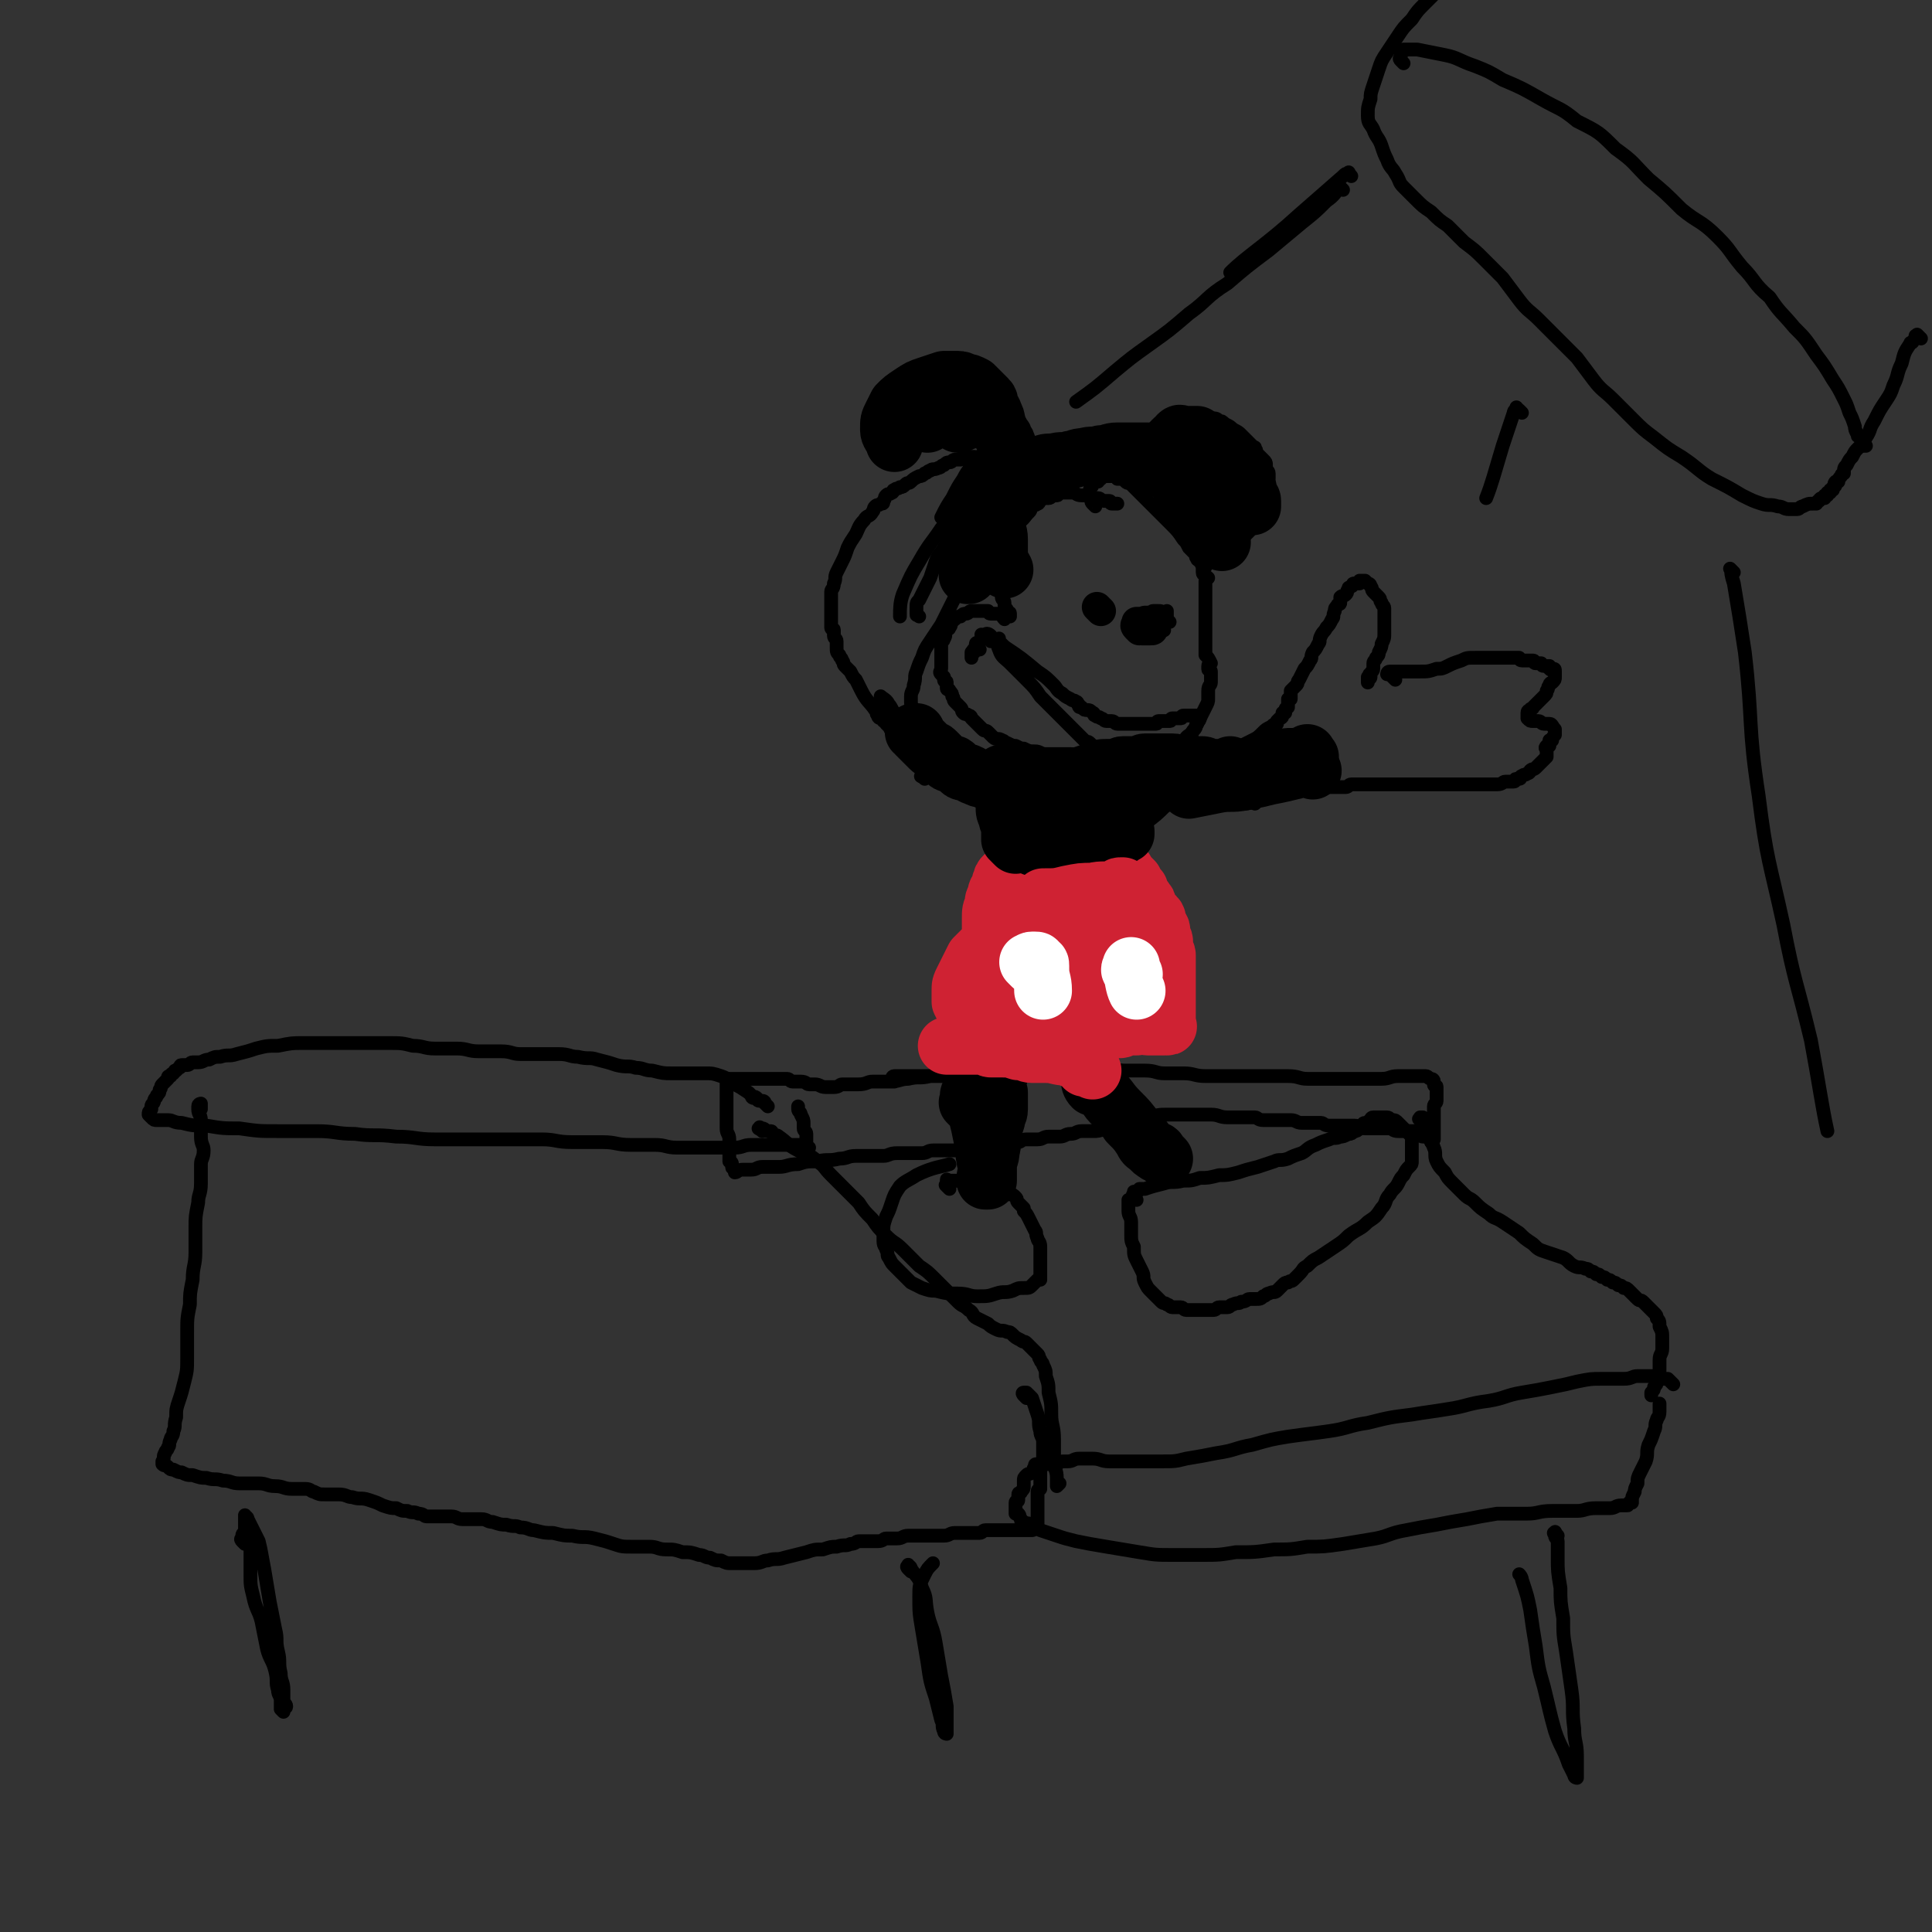 <svg viewBox='0 0 702 702' version='1.1' xmlns='http://www.w3.org/2000/svg' xmlns:xlink='http://www.w3.org/1999/xlink'><rect x="0" y="0" width="702" height="702" fill="#333333" stroke="none"/><g fill='none' stroke='#000000' stroke-width='5' stroke-linecap='round' stroke-linejoin='round'><path d='M346,387c-1,-1 -2,-1 -1,-1 0,-1 1,0 2,0 0,0 -1,1 -1,1 0,0 0,0 0,0 0,1 0,1 0,1 -1,0 -1,0 -2,0 -3,1 -3,2 -6,3 -4,1 -4,0 -8,1 -3,0 -3,1 -7,1 -3,0 -3,0 -6,0 -2,0 -2,1 -5,1 -1,0 -1,0 -3,0 -1,0 -1,0 -3,0 -1,0 -1,1 -3,1 -1,0 -1,0 -3,0 -2,0 -2,-1 -4,-1 -1,0 -1,0 -2,0 -1,0 -1,-1 -3,-1 -1,0 -2,0 -3,0 -1,0 -1,-1 -2,-1 -1,0 -1,0 -3,0 -1,0 -1,0 -2,0 -1,0 -1,0 -2,0 -1,0 -1,0 -2,0 -1,0 -1,0 -2,0 0,0 0,0 -1,0 -1,0 -1,0 -2,0 0,0 0,0 -1,0 0,0 0,0 -1,0 0,0 0,0 -1,0 0,0 0,0 -1,0 0,0 0,0 -1,0 0,0 0,0 -1,0 0,0 0,0 0,0 0,0 0,0 0,0 0,0 0,0 -1,0 0,0 0,0 0,0 0,1 0,1 -1,1 0,0 0,0 0,0 0,1 0,1 0,3 0,1 0,1 0,2 0,1 0,1 0,3 0,2 0,2 0,5 0,2 0,2 0,4 0,2 1,2 1,4 0,2 0,2 0,4 0,1 0,1 0,2 0,1 0,1 0,2 0,0 1,0 1,1 0,0 0,0 0,1 0,0 0,0 0,0 0,1 1,0 1,1 0,0 0,0 0,1 1,0 1,-1 3,-1 1,0 1,0 3,0 2,0 2,-1 4,-1 3,0 3,0 6,0 3,0 3,-1 7,-1 3,-1 3,-1 7,-1 4,-1 4,0 8,-1 3,0 3,-1 6,-1 2,0 2,0 5,0 2,0 2,0 5,0 2,0 2,-1 5,-1 2,0 2,0 5,0 2,0 2,0 4,0 2,0 2,-1 4,-1 1,0 1,0 3,0 1,0 1,0 2,0 0,0 0,0 1,0 1,0 1,0 2,0 0,0 0,0 0,0 1,0 1,0 1,0 1,0 1,0 1,0 1,0 0,-1 1,-1 0,0 0,0 1,0 0,0 0,0 1,0 0,0 0,0 0,0 1,0 1,0 1,0 1,0 1,-1 1,-1 1,0 1,0 2,0 1,0 0,-1 1,-1 1,0 1,0 3,0 1,0 1,0 3,0 1,0 1,0 3,0 2,0 2,0 4,0 1,0 1,-1 3,-1 2,0 2,0 4,0 2,0 2,-1 4,-1 2,0 2,0 4,0 2,0 2,-1 4,-1 2,0 2,-1 4,-1 2,0 2,0 4,0 2,0 2,0 5,-1 2,-1 2,-1 5,-2 3,-1 3,0 6,-1 2,0 2,-1 5,-1 3,-1 3,-1 7,-1 2,0 2,0 4,0 3,0 3,0 6,0 2,0 2,0 5,0 3,0 3,1 6,1 2,0 2,0 4,0 1,0 1,0 3,0 1,0 1,0 3,0 1,0 1,1 3,1 1,0 1,0 3,0 1,0 1,0 3,0 2,0 2,0 4,0 2,0 2,1 4,1 2,0 2,0 4,0 1,0 1,0 3,0 1,0 1,1 3,1 1,0 1,0 3,0 1,0 1,0 3,0 1,0 1,0 3,0 2,0 2,1 4,1 1,0 1,0 3,0 1,0 1,0 3,0 1,0 1,0 3,0 1,0 1,1 3,1 1,0 1,0 3,0 1,0 2,0 3,0 1,0 1,0 2,1 0,0 0,1 1,1 1,0 1,0 2,0 0,0 1,0 1,0 0,0 0,1 0,2 0,0 1,-1 1,-1 0,0 0,0 0,-1 0,-1 0,-1 0,-2 0,0 0,0 0,-1 0,0 0,0 0,-1 0,-1 0,-1 0,-2 0,0 0,0 0,-1 0,-1 0,-1 0,-2 0,-1 0,-1 0,-2 0,-1 1,-1 1,-2 0,-1 0,-1 0,-2 0,-1 0,-1 0,-2 0,0 0,-1 0,-1 0,-1 -1,0 -1,-1 0,-1 0,-1 0,-1 0,-1 -1,-1 -1,-1 -1,0 -1,-1 -2,-1 0,0 0,0 -1,0 -1,0 -1,0 -2,0 -1,0 -1,0 -3,0 -2,0 -2,0 -4,0 -3,0 -3,1 -6,1 -4,0 -4,0 -8,0 -4,0 -4,0 -9,0 -5,0 -5,0 -10,0 -3,0 -3,-1 -7,-1 -3,0 -3,0 -7,0 -3,0 -3,0 -7,0 -4,0 -4,0 -8,0 -4,0 -4,0 -8,0 -4,0 -4,-1 -8,-1 -3,0 -3,0 -7,0 -3,0 -3,-1 -7,-1 -3,0 -3,0 -7,0 -4,0 -4,-1 -9,-1 -3,0 -3,0 -7,0 -3,0 -3,0 -7,0 -3,0 -3,1 -6,1 -4,0 -4,0 -9,0 -4,0 -4,0 -8,0 -4,0 -4,1 -8,1 -3,0 -3,0 -6,0 -2,0 -2,1 -5,1 -2,0 -2,0 -5,0 -2,0 -2,0 -5,0 -2,0 -2,0 -5,0 -2,0 -2,0 -4,0 -1,0 -1,1 -1,2 -1,0 0,0 1,0 '/><path d='M279,402c-1,-1 -1,-1 -1,-1 -1,-1 0,0 0,0 0,0 0,0 0,0 0,0 0,-1 -1,-1 -1,0 -1,0 -1,0 -1,0 -1,-1 -1,-1 -1,-1 -1,0 -1,0 -1,0 -1,-1 -1,-1 -1,-1 -1,-1 -1,-1 -3,-2 -3,-2 -5,-3 -2,-1 -2,-2 -5,-3 -3,-1 -3,-1 -6,-1 -3,0 -3,0 -6,0 -3,0 -3,0 -6,0 -3,0 -3,0 -7,-1 -3,0 -3,-1 -6,-1 -3,-1 -3,0 -7,-1 -3,-1 -3,-1 -7,-2 -3,-1 -3,0 -7,-1 -3,0 -3,-1 -7,-1 -4,0 -4,0 -8,0 -3,0 -3,0 -6,0 -3,0 -3,-1 -7,-1 -4,0 -4,0 -8,0 -4,0 -4,-1 -8,-1 -4,0 -4,0 -8,0 -4,0 -4,-1 -8,-1 -4,-1 -4,-1 -9,-1 -5,0 -5,0 -10,0 -5,0 -5,0 -11,0 -5,0 -5,0 -10,0 -4,0 -4,0 -9,1 -4,0 -4,0 -8,1 -3,1 -3,1 -7,2 -3,1 -3,0 -6,1 -2,0 -2,0 -4,1 -2,0 -2,1 -4,1 -1,0 -1,0 -2,0 -1,0 -1,1 -2,1 -1,0 -1,0 -2,0 -1,0 0,1 -1,1 0,0 0,0 -1,1 -1,0 0,0 -1,1 0,0 -1,0 -1,1 -1,0 -1,0 -1,1 -1,1 -1,1 -2,2 -1,1 0,1 -1,2 0,1 0,1 -1,2 0,1 -1,1 -1,2 0,1 -1,1 -1,2 0,0 0,1 0,1 -1,1 -1,1 -1,2 0,0 0,0 1,1 1,1 1,1 2,1 2,0 2,0 4,0 2,0 2,1 5,1 4,1 4,1 9,1 6,1 6,1 12,1 7,1 7,1 14,1 7,0 7,0 14,0 7,0 7,1 14,1 7,1 7,0 15,1 7,0 7,1 14,1 7,0 7,0 14,0 6,0 6,0 13,0 6,0 6,0 12,0 5,0 5,1 11,1 5,0 5,0 11,0 5,0 5,1 10,1 4,0 4,0 9,0 4,0 4,1 8,1 4,0 4,0 8,0 3,0 3,0 7,0 3,0 3,0 6,0 3,0 3,-1 6,-1 1,0 1,0 3,0 2,0 2,0 4,0 1,0 1,0 3,0 1,0 1,0 3,0 1,0 1,0 2,0 1,0 1,0 2,0 0,0 0,0 1,0 1,0 1,1 2,1 0,0 0,0 1,0 0,0 0,0 0,0 0,0 -1,0 -1,0 0,0 0,-1 0,-1 0,-1 0,-1 0,-1 0,-1 0,-1 0,-1 0,-1 0,-1 0,-2 0,-1 -1,-1 -1,-2 0,-1 0,-1 0,-2 0,-1 0,-1 -1,-3 0,-1 -1,-1 -1,-2 0,-1 0,-1 0,-1 '/><path d='M277,411c-1,-1 -2,-1 -1,-1 0,-1 0,0 1,0 1,0 1,1 2,1 0,0 1,0 1,0 1,0 0,1 1,1 1,1 1,0 2,1 3,2 3,3 7,5 3,2 4,1 7,4 3,2 2,2 5,5 2,2 2,2 5,5 2,2 2,2 5,5 2,3 2,3 5,6 2,3 2,3 5,6 3,3 3,2 6,5 3,3 3,3 6,6 3,2 3,2 6,5 2,2 2,2 4,4 2,2 2,2 4,4 2,2 2,1 4,3 2,1 1,2 3,3 2,1 2,1 4,2 1,1 1,1 3,2 2,1 2,0 4,1 1,0 1,0 2,1 1,1 1,1 3,2 1,1 1,0 2,1 1,1 1,1 2,2 1,1 1,1 2,2 1,1 0,1 1,2 0,1 1,1 1,2 1,2 1,2 1,4 1,3 1,3 1,6 1,4 1,4 1,8 0,4 1,4 1,9 0,4 0,4 0,8 0,3 1,3 1,6 0,1 0,1 0,2 0,0 0,0 0,1 0,0 1,-1 1,-1 0,0 0,0 0,0 '/><path d='M517,408c-1,-1 -1,-1 -1,-1 -1,-1 0,0 0,0 0,0 0,0 0,0 0,0 0,-1 0,-1 0,0 1,0 1,0 0,0 0,1 0,1 0,0 0,0 0,0 0,1 1,1 1,2 0,1 0,1 0,2 1,3 2,3 3,6 1,2 0,3 1,5 1,2 1,2 3,4 1,2 1,2 3,4 2,2 2,2 4,4 2,2 2,1 4,3 2,2 2,2 5,4 2,2 2,1 5,3 3,2 3,2 6,4 2,2 2,2 5,4 2,2 2,2 5,3 3,1 3,1 6,2 2,1 2,2 4,3 2,1 2,0 4,1 1,0 1,0 2,1 1,0 1,0 2,1 1,0 1,0 2,1 1,0 1,0 2,1 1,0 1,0 2,1 1,0 1,0 2,1 1,0 1,0 2,1 1,0 1,0 2,1 1,1 1,1 2,2 0,0 0,0 1,1 1,1 1,0 2,1 1,1 1,1 2,2 1,1 1,1 2,2 1,1 1,1 1,2 1,1 1,1 1,3 1,2 1,2 1,4 0,2 0,2 0,4 0,2 -1,2 -1,4 0,2 0,2 0,4 0,2 0,2 -1,4 0,1 0,1 -1,2 0,1 0,1 -1,2 0,0 0,0 0,1 '/><path d='M608,503c-1,-1 -1,-1 -1,-1 -1,-1 -1,-1 -1,-1 0,0 0,0 -1,0 -1,0 -1,0 -1,0 -1,0 -1,-1 -1,-1 -1,0 -1,0 -1,0 -1,0 -1,0 -1,0 0,0 0,0 0,0 -1,0 -1,0 -2,0 -2,0 -2,0 -4,0 -2,0 -2,1 -5,1 -4,0 -4,0 -8,0 -4,0 -4,0 -9,1 -4,1 -4,1 -9,2 -5,1 -5,1 -11,2 -6,1 -6,2 -12,3 -8,1 -8,2 -15,3 -6,1 -7,1 -13,2 -8,1 -8,1 -16,3 -7,1 -7,2 -14,3 -7,1 -8,1 -15,2 -6,1 -6,1 -13,3 -6,1 -6,2 -13,3 -5,1 -5,1 -11,2 -4,1 -4,1 -9,1 -5,0 -5,0 -10,0 -4,0 -4,0 -9,0 -3,0 -3,-1 -6,-1 -2,0 -2,0 -5,0 -2,0 -2,1 -4,1 -1,0 -1,0 -2,0 -1,0 -1,1 -3,1 -1,0 -1,0 -2,0 -1,0 -1,-1 -1,-1 -1,-1 0,1 -1,1 0,0 -1,0 -1,0 -1,0 -1,0 -1,0 -1,0 -1,0 -1,1 -1,1 0,1 -1,2 -1,1 -1,0 -2,1 -1,1 -1,1 -1,2 0,1 0,1 0,2 0,1 0,1 -1,2 0,1 -1,0 -1,1 0,1 0,1 0,2 0,1 -1,0 -1,1 0,0 0,0 0,1 0,0 0,0 0,1 0,1 0,1 0,2 0,0 1,0 1,0 1,1 0,1 1,2 0,1 0,1 1,1 1,1 1,0 3,1 1,1 1,1 3,2 3,1 3,1 6,2 3,1 3,1 7,2 5,1 5,1 11,2 6,1 6,1 12,2 6,1 6,1 12,1 5,0 5,0 11,0 6,0 6,0 12,-1 7,0 7,0 14,-1 6,0 6,0 12,-1 6,0 6,0 13,-1 6,-1 6,-1 12,-2 5,-1 5,-2 11,-3 5,-1 5,-1 11,-2 5,-1 5,-1 11,-2 5,-1 5,-1 11,-2 5,0 5,0 11,0 4,0 4,-1 9,-1 4,0 4,0 9,0 3,0 3,-1 7,-1 2,0 2,0 5,0 2,0 2,-1 4,-1 1,0 1,0 2,0 1,0 0,0 1,-1 0,0 0,0 0,0 0,0 0,0 0,0 1,0 1,0 1,0 0,0 0,0 0,0 0,0 0,0 0,0 -1,-1 0,0 0,0 0,0 0,0 0,-1 0,0 0,0 0,0 0,-1 0,-1 1,-3 0,-1 0,-1 1,-3 0,-2 0,-2 1,-4 1,-2 1,-2 2,-4 1,-3 0,-3 1,-6 1,-2 1,-2 2,-5 1,-2 0,-2 1,-4 0,-1 1,-1 1,-3 0,-1 0,-1 0,-2 0,0 0,0 0,-1 0,0 0,0 0,0 '/><path d='M373,508c-1,-1 -1,-1 -1,-1 -1,-1 0,-1 0,-1 1,0 1,0 1,0 1,1 1,1 2,2 1,3 1,3 2,6 1,3 0,3 1,6 0,2 1,2 1,4 0,2 0,2 0,5 0,1 0,1 0,3 0,1 -1,1 -1,3 0,1 0,1 0,2 0,1 0,1 0,2 0,1 0,1 0,2 0,0 -1,0 -1,1 0,1 0,1 0,2 0,1 0,1 0,2 0,0 0,0 0,1 0,1 0,1 0,2 0,1 0,1 0,2 0,0 0,0 0,1 0,0 0,0 0,1 0,0 0,0 0,1 0,0 0,0 0,0 0,1 -1,1 -1,1 -1,0 0,1 -1,1 -1,0 -1,0 -1,0 -1,0 -1,0 -1,0 0,0 0,0 -1,0 -1,0 -1,0 -2,0 -1,0 -1,0 -1,0 -2,0 -2,0 -3,0 -1,0 -1,0 -2,0 -1,0 -1,0 -2,0 -1,0 -1,0 -2,0 -1,0 -1,0 -2,0 -1,0 -1,1 -2,1 -1,0 -1,0 -2,0 -2,0 -2,0 -4,0 -1,0 -1,0 -3,0 -2,0 -2,1 -4,1 -2,0 -2,0 -4,0 -2,0 -2,0 -4,0 -2,0 -2,0 -5,0 -2,0 -2,1 -4,1 -2,0 -2,0 -4,0 -1,0 -1,1 -3,1 -2,0 -2,0 -4,0 -1,0 -1,0 -3,0 -1,0 -1,1 -3,1 -2,1 -2,0 -5,1 -2,0 -2,0 -5,1 -3,0 -3,0 -6,1 -4,1 -4,1 -8,2 -3,1 -3,0 -6,1 -2,0 -2,1 -5,1 -2,0 -2,0 -5,0 -1,0 -1,0 -3,0 -2,0 -2,0 -4,-1 -2,0 -2,0 -4,-1 -2,0 -2,-1 -4,-1 -3,-1 -3,-1 -6,-1 -3,-1 -3,-1 -6,-1 -3,0 -3,-1 -6,-1 -3,0 -3,0 -6,0 -4,0 -4,0 -7,-1 -3,-1 -3,-1 -7,-2 -4,-1 -4,0 -8,-1 -3,0 -3,0 -7,-1 -3,0 -3,0 -7,-1 -2,0 -2,-1 -5,-1 -2,-1 -2,0 -5,-1 -2,0 -2,0 -5,-1 -2,0 -2,-1 -4,-1 -2,0 -2,0 -4,0 -1,0 -1,0 -3,0 -2,0 -2,-1 -4,-1 -2,0 -2,0 -5,0 -2,0 -2,0 -4,0 -1,0 -1,-1 -3,-1 -2,-1 -2,0 -4,-1 -2,0 -2,0 -4,-1 -2,0 -2,0 -5,-1 -2,-1 -2,-1 -5,-2 -3,-1 -3,0 -6,-1 -2,0 -2,-1 -5,-1 -2,0 -2,0 -5,0 -2,0 -2,0 -4,-1 -1,0 -1,-1 -3,-1 -2,0 -2,0 -5,0 -3,0 -3,-1 -6,-1 -3,0 -3,-1 -6,-1 -3,0 -3,0 -7,0 -3,0 -3,-1 -6,-1 -3,-1 -3,0 -6,-1 -2,0 -2,0 -5,-1 -2,0 -2,0 -4,-1 -1,0 -1,0 -3,-1 -1,0 -1,0 -2,-1 -1,-1 -1,0 -2,-1 0,0 0,0 0,-1 0,0 0,0 0,0 1,-1 0,-2 1,-3 0,-1 1,-1 1,-2 1,-1 0,-1 1,-3 0,-1 1,-1 1,-3 1,-2 0,-2 1,-5 0,-3 0,-3 1,-6 1,-3 1,-3 2,-7 1,-4 1,-4 1,-9 0,-4 0,-4 0,-9 0,-5 0,-5 1,-10 0,-4 0,-4 1,-9 0,-5 1,-5 1,-10 0,-4 0,-4 0,-9 0,-4 0,-4 1,-9 0,-3 1,-3 1,-7 0,-3 0,-3 0,-7 0,-2 1,-2 1,-5 0,-2 -1,-2 -1,-5 0,-3 0,-3 0,-6 0,-2 -1,-2 -1,-4 0,-1 0,-1 0,-1 0,-1 1,-1 1,-1 0,0 0,1 0,2 '/><path d='M89,561c-1,-1 -1,-1 -1,-1 -1,-1 0,-1 0,-1 0,0 0,-1 0,-1 0,-1 1,-1 1,-2 0,-1 0,-1 0,-1 0,-1 0,-1 0,-2 0,0 0,0 0,-1 0,0 0,0 0,-1 0,0 0,-1 0,0 0,0 1,0 1,1 2,4 2,4 4,8 1,4 1,5 2,10 1,6 1,6 2,12 1,5 1,5 2,10 1,4 0,4 1,8 1,4 0,4 1,8 0,3 1,3 1,6 0,2 0,2 0,4 0,1 1,1 1,2 0,1 -1,0 -1,1 0,0 0,0 0,1 0,0 -1,-1 -1,-1 0,-1 0,-1 0,-3 0,-2 -1,-2 -1,-4 -1,-3 0,-3 -1,-7 -1,-4 -2,-4 -3,-8 -1,-5 -1,-5 -2,-10 -1,-4 -2,-4 -3,-9 -1,-4 -1,-4 -1,-8 0,-3 0,-3 0,-7 0,-1 0,-1 0,-3 0,-1 0,-1 0,-2 0,0 0,0 0,0 '/><path d='M331,571c-1,-1 -1,-1 -1,-1 -1,-1 0,-1 0,-1 0,0 0,-1 0,0 0,0 1,0 1,1 2,3 3,3 4,7 2,4 1,4 2,9 1,5 2,5 3,11 1,6 1,6 2,12 1,5 1,5 2,11 0,3 0,3 0,7 0,1 0,1 0,2 0,0 0,1 0,1 0,0 -1,0 -1,-1 -1,-2 0,-2 -1,-4 -1,-4 -1,-4 -2,-8 -2,-6 -2,-6 -3,-13 -1,-6 -1,-6 -2,-12 -1,-6 -1,-6 -1,-12 0,-4 0,-4 2,-8 1,-2 1,-2 3,-4 0,0 0,0 0,0 '/><path d='M566,558c-1,-1 -1,-2 -1,-1 -1,0 0,0 0,1 0,1 1,1 1,2 0,3 0,3 0,6 0,5 0,5 1,11 0,5 0,5 1,11 0,6 0,6 1,12 1,7 1,7 2,14 1,7 0,7 1,14 0,5 1,5 1,10 0,2 0,2 0,5 0,1 0,2 0,3 0,0 -1,0 -1,-1 -1,-2 -1,-2 -2,-4 -2,-6 -3,-6 -5,-12 -2,-7 -2,-8 -4,-16 -2,-7 -2,-7 -3,-15 -1,-6 -1,-6 -2,-13 -1,-5 -1,-5 -3,-11 0,-1 -1,-2 -1,-2 '/></g>
<g fill='none' stroke='#000000' stroke-width='21' stroke-linecap='round' stroke-linejoin='round'><path d='M353,402c-1,-1 -1,-1 -1,-1 -1,-1 0,0 0,0 0,0 0,-1 0,-1 0,-1 0,-1 0,-1 0,0 0,0 0,0 0,-1 0,-1 0,-1 0,-1 1,0 1,0 0,1 0,1 0,1 1,3 1,3 2,6 1,4 1,4 2,9 1,3 0,3 1,7 0,2 1,2 1,4 0,1 0,1 0,2 0,1 0,1 0,2 0,0 0,0 -1,0 0,0 0,0 0,0 0,0 0,0 0,0 0,0 0,-1 0,-1 0,-1 1,-1 1,-2 0,-1 0,-1 0,-3 0,-2 1,-2 1,-5 1,-3 0,-3 1,-6 0,-2 0,-2 1,-5 0,-2 1,-2 1,-4 0,-1 0,-1 0,-3 0,-1 0,-1 0,-3 0,-1 -1,-1 -1,-3 0,-1 0,-1 0,-2 0,-1 -1,-1 -1,-2 0,0 0,0 0,0 0,0 0,-1 0,-1 1,0 1,1 2,2 '/><path d='M398,394c-1,-1 -1,-1 -1,-1 -1,-1 0,0 0,0 0,0 0,0 0,0 -1,0 -1,0 -1,0 0,0 0,1 1,2 0,0 1,0 1,0 1,0 1,0 2,1 4,4 3,4 7,8 3,3 3,3 6,7 2,2 2,2 4,5 1,1 1,2 3,3 1,1 1,0 2,1 0,0 0,0 1,1 0,0 0,0 0,0 -1,-1 -1,-1 -2,-2 0,0 0,-1 -1,-1 -1,-1 -1,0 -2,-1 -2,-1 -2,-1 -3,-3 -2,-3 -2,-3 -5,-6 -2,-3 -2,-3 -5,-6 -2,-2 -2,-2 -4,-5 0,0 0,0 0,0 '/></g>
<g fill='none' stroke='#000000' stroke-width='5' stroke-linecap='round' stroke-linejoin='round'><path d='M413,436c-1,-1 -1,-1 -1,-1 -1,-1 0,-1 0,-1 0,0 0,0 0,0 0,-1 0,-1 0,-1 1,0 1,0 1,0 1,0 1,-1 1,-1 1,0 1,0 2,0 3,-1 3,-1 7,-2 3,-1 3,0 7,-1 3,0 3,0 6,-1 3,0 3,0 7,-1 3,0 3,0 7,-1 3,-1 3,-1 7,-2 3,-1 3,-1 6,-2 2,-1 2,0 5,-1 2,-1 2,-1 5,-2 2,-1 2,-2 5,-3 2,-1 2,-1 5,-2 2,-1 2,0 4,-1 1,0 1,0 3,-1 1,0 1,0 2,-1 1,0 1,0 2,-1 1,0 0,-1 1,-1 0,0 0,-1 1,-1 0,0 1,0 1,0 1,0 0,-1 1,-1 0,0 0,-1 1,-1 1,0 1,0 2,0 0,0 0,0 1,0 1,0 1,0 2,0 1,0 1,1 2,1 1,0 1,0 2,1 1,1 1,1 2,2 0,0 0,0 1,1 0,0 1,0 1,1 1,1 1,1 1,2 0,0 0,0 0,1 0,1 0,1 0,2 0,0 0,0 0,1 0,1 0,1 0,2 0,1 0,1 0,2 0,1 0,1 -1,2 -1,1 -1,1 -2,3 -1,1 -1,1 -2,3 -1,2 -2,2 -3,4 -2,2 -1,3 -3,5 -2,3 -2,3 -5,5 -3,3 -3,2 -7,5 -2,2 -2,2 -5,4 -3,2 -3,2 -6,4 -2,1 -2,1 -4,3 -2,1 -1,1 -3,3 -1,1 -1,1 -2,2 -1,1 -1,0 -2,1 -1,0 -1,0 -2,1 -1,1 -1,1 -2,2 -1,1 -1,0 -3,1 -1,0 -1,1 -2,1 -1,1 -1,1 -3,1 -1,0 -1,0 -2,0 -1,0 -1,1 -3,1 -1,1 -1,0 -3,1 -1,0 -1,1 -2,1 -1,0 -2,0 -3,0 -1,0 -1,1 -2,1 -1,0 -1,0 -2,0 -1,0 -1,0 -3,0 -1,0 -1,0 -2,0 -1,0 -1,0 -3,0 -1,0 -1,-1 -2,-1 -1,0 -2,0 -3,0 -1,0 -1,-1 -2,-1 -1,-1 -1,0 -2,-1 -1,-1 -1,-1 -2,-2 -1,-1 -1,-1 -2,-2 -1,-1 -1,-1 -2,-3 -1,-2 0,-2 -1,-4 -1,-2 -1,-2 -2,-4 -1,-2 -1,-2 -1,-5 -1,-2 -1,-2 -1,-5 0,-2 0,-2 0,-4 0,-2 -1,-2 -1,-4 0,-1 0,-1 0,-3 0,-1 0,-1 0,-1 '/><path d='M345,432c-1,-1 -1,-1 -1,-1 -1,-1 0,0 0,0 0,0 0,-1 0,-1 0,-1 0,-1 0,-1 0,-1 0,0 1,0 1,0 1,0 2,0 0,0 0,0 0,0 3,0 3,1 5,1 2,1 2,0 5,1 2,0 2,0 4,1 1,0 1,0 3,1 1,0 2,0 3,1 1,0 1,0 2,1 1,1 0,1 1,2 1,1 1,1 2,2 0,0 0,0 0,1 1,1 1,1 2,3 1,2 1,2 2,4 1,1 0,1 1,3 0,1 1,1 1,3 0,1 0,1 0,3 0,1 0,1 0,2 0,1 0,1 0,2 0,0 0,0 0,1 0,0 0,0 0,1 0,0 0,0 0,1 0,0 0,0 0,1 0,0 0,0 0,1 0,0 -1,0 -1,0 -1,1 -1,1 -2,2 -1,1 -1,1 -3,1 -2,0 -2,0 -4,1 -3,1 -3,0 -6,1 -3,1 -3,1 -7,1 -3,0 -3,-1 -7,-1 -4,0 -4,0 -8,-1 -2,0 -2,0 -5,-1 -2,-1 -2,-1 -4,-2 -1,-1 -1,-1 -2,-2 -1,-1 -1,-1 -2,-2 -1,-1 -1,-1 -2,-2 -1,-1 -1,-1 -2,-3 -1,-1 0,-1 -1,-3 0,-1 -1,-1 -1,-3 0,-2 0,-2 0,-4 0,-2 0,-2 1,-5 1,-2 1,-2 2,-5 1,-3 1,-3 3,-6 2,-2 3,-2 6,-4 6,-3 9,-3 12,-4 '/></g>
<g fill='none' stroke='#CF2233' stroke-width='21' stroke-linecap='round' stroke-linejoin='round'><path d='M397,389c-1,-1 -1,-1 -1,-1 -1,-1 -1,0 -1,0 0,0 -1,0 -1,0 0,0 0,0 0,-1 0,0 0,0 0,0 0,0 0,0 0,0 -1,-1 -1,-1 -1,-1 0,0 0,0 0,0 0,0 0,0 0,0 -1,-1 -1,-1 -1,-1 -1,0 -1,0 -2,0 -1,0 0,-1 -1,-1 0,0 0,0 -1,0 -4,0 -4,-1 -8,-1 -2,0 -2,0 -5,0 -2,0 -2,-1 -5,-1 -3,-1 -3,-1 -6,-1 -2,0 -2,0 -4,0 -1,0 -1,-1 -3,-1 -1,0 -1,0 -3,0 -1,0 -1,0 -2,0 -1,0 -1,0 -2,0 -1,0 -1,0 -2,0 0,0 0,0 -1,0 -1,0 -1,0 -1,0 -1,0 -1,0 -1,0 0,0 0,0 0,0 0,0 0,0 -1,0 0,0 0,0 0,0 1,0 1,0 1,0 1,0 1,0 3,0 2,0 2,0 5,0 3,0 3,-1 7,-1 5,-1 5,0 10,-1 5,0 5,0 10,-1 4,0 4,-1 8,-1 2,0 2,0 5,0 2,0 2,0 4,-1 1,0 1,-1 3,-1 2,0 2,0 4,0 1,0 1,0 3,0 1,0 1,-1 2,-1 1,0 1,0 2,0 1,0 1,0 2,0 1,0 1,-1 2,-1 1,0 1,1 2,1 1,0 1,0 2,0 1,0 1,0 2,0 0,0 0,0 0,0 1,0 1,0 1,0 1,0 1,0 1,0 0,0 0,0 0,0 0,0 0,0 0,0 -1,-1 0,0 0,0 0,0 0,0 0,0 0,0 0,0 0,0 -1,-1 0,0 0,0 0,0 0,0 0,0 0,0 -1,0 0,0 0,-1 1,0 1,0 1,0 0,0 0,-1 0,0 0,0 0,0 0,-1 0,-1 0,-1 0,-1 0,-1 0,-1 0,-1 0,-1 0,-1 0,-1 0,-1 0,-3 0,-1 0,-1 0,-3 0,-1 0,-1 0,-3 0,-1 0,-1 0,-3 0,-1 0,-1 0,-3 0,-1 0,-1 0,-2 0,-1 0,-1 0,-2 0,-1 0,-1 0,-3 0,-1 -1,-1 -1,-2 0,-1 0,-1 0,-3 0,-1 -1,-1 -1,-2 0,-1 0,-1 0,-2 0,-1 -1,-1 -1,-2 -1,-1 0,-2 -1,-3 -1,-1 -1,-1 -2,-2 -1,-1 0,-1 -1,-2 0,-1 0,-1 -1,-2 0,-1 -1,0 -1,-1 -1,-1 -1,-1 -1,-2 0,0 0,-1 0,-1 -1,-1 -1,-1 -1,-1 -1,-1 -1,-1 -1,-1 0,-1 0,-1 0,-1 -1,-1 -1,-1 -2,-2 0,0 0,0 -1,-1 0,-1 0,-1 -1,-1 0,0 0,-1 -1,-1 -1,0 -1,0 -2,0 -1,0 0,-1 -1,-1 -1,-1 -1,-1 -2,-1 0,0 0,0 -1,0 -1,0 -1,0 -2,0 0,0 0,0 -1,0 -1,0 -1,0 -2,0 0,0 0,0 -1,0 -1,0 -1,0 -2,0 -1,0 -1,0 -2,0 -1,0 -1,1 -2,1 -1,0 -1,0 -2,0 0,0 0,0 -1,0 -1,0 -1,0 -2,0 -1,0 -1,0 -3,0 -1,0 -1,0 -2,0 -1,0 -1,0 -3,0 -1,0 -1,1 -2,1 -1,0 -1,0 -2,0 -1,0 -1,0 -2,0 -1,0 0,1 -1,1 0,0 -1,0 -1,0 -1,0 -1,0 -1,1 -1,0 0,1 -1,1 0,0 -1,0 -1,0 -1,1 -1,1 -1,2 -1,1 0,1 -1,3 -1,1 -1,1 -1,3 -1,1 -1,1 -1,3 -1,2 -1,2 -1,5 0,2 0,2 0,5 0,3 0,3 0,7 0,3 0,3 1,6 1,2 1,2 2,4 0,1 0,1 1,2 1,1 1,2 2,3 1,1 1,1 2,2 1,1 2,1 3,2 2,2 2,2 4,4 2,1 2,1 4,2 1,1 1,1 2,2 1,1 1,1 2,2 0,0 0,0 1,1 1,1 1,1 2,2 0,0 0,0 0,0 0,0 1,0 1,1 0,0 0,0 0,1 0,0 1,-1 1,-1 0,0 0,0 0,0 1,1 1,1 1,1 0,0 0,0 0,0 0,-1 0,-1 0,-1 0,-2 -1,-2 -1,-3 -1,-2 0,-2 -1,-4 -1,-3 -1,-3 -2,-6 -1,-3 -1,-3 -1,-7 -1,-4 -1,-4 -1,-8 0,-4 0,-4 1,-8 0,-2 0,-2 1,-5 0,-1 0,-1 1,-2 1,-1 1,-1 2,-1 1,0 1,0 2,0 1,0 1,0 2,1 2,1 2,1 4,2 2,1 2,1 4,2 2,1 2,1 4,3 2,1 2,1 3,3 1,1 1,1 1,2 0,1 0,1 0,3 0,2 0,2 -1,4 -1,2 -2,2 -4,4 -2,2 -2,2 -5,3 -3,1 -3,1 -6,0 -2,0 -3,0 -5,-2 -2,-1 -2,-2 -4,-4 -2,-2 -3,-2 -4,-5 -1,-3 0,-3 -1,-6 -1,-3 -1,-3 -2,-7 0,-2 0,-2 0,-4 0,-1 -1,-2 0,-3 0,-1 1,-1 2,-2 1,0 1,0 2,0 1,0 1,0 3,0 2,0 2,0 5,1 3,1 3,1 7,2 3,1 3,1 6,3 2,2 3,2 5,4 2,2 2,2 3,4 1,2 1,2 1,5 0,3 -1,3 -2,6 -1,3 -2,2 -4,5 -2,3 -2,3 -5,6 -3,3 -4,2 -8,5 -4,2 -4,2 -8,4 -4,1 -4,1 -9,2 -4,0 -4,1 -9,0 -3,0 -4,0 -7,-2 -2,-1 -2,-1 -4,-3 -2,-1 -2,-1 -3,-3 -1,-2 -1,-2 -2,-4 0,-2 0,-2 0,-4 0,-2 0,-2 1,-4 1,-2 1,-2 2,-4 1,-2 1,-2 2,-4 2,-2 2,-2 4,-4 2,-2 2,-2 5,-4 3,-2 3,-1 6,-3 3,-1 3,-2 6,-3 3,-1 3,-1 6,-2 2,-1 2,-1 5,-1 2,0 2,0 4,1 2,1 2,1 3,2 1,1 1,1 2,3 1,2 2,2 3,4 1,2 1,2 2,4 1,2 2,2 3,4 1,2 1,2 1,5 0,2 0,2 0,4 0,1 0,1 0,2 0,1 0,1 0,2 0,1 -1,0 -1,1 0,0 0,0 0,0 0,0 0,0 0,0 0,0 0,0 0,0 '/></g>
<g fill='none' stroke='#FFFFFF' stroke-width='21' stroke-linecap='round' stroke-linejoin='round'><path d='M375,351c-1,-1 -1,-1 -1,-1 -1,-1 0,0 0,0 0,0 0,-1 1,-1 0,0 1,0 1,0 1,0 1,0 1,1 1,0 1,0 1,1 0,0 0,0 0,1 0,4 1,4 1,8 0,0 0,0 0,0 '/><path d='M412,354c-1,-1 -1,-1 -1,-1 -1,-1 0,-1 0,-1 0,0 0,0 0,0 0,0 0,-1 0,-1 0,0 0,1 0,1 1,4 1,6 2,8 '/></g>
<g fill='none' stroke='#000000' stroke-width='21' stroke-linecap='round' stroke-linejoin='round'><path d='M369,307c-1,-1 -1,-1 -1,-1 -1,-1 0,0 0,0 0,0 0,-1 0,-1 0,-1 -1,0 -1,0 0,0 0,-1 0,-2 0,0 0,0 0,-1 0,0 0,0 0,-1 0,-2 -1,-2 -1,-4 -1,-2 -1,-2 -1,-4 0,-1 0,-1 0,-3 0,-1 0,-1 0,-2 0,-1 -1,-1 -1,-2 0,0 0,0 0,-1 0,-1 0,-1 0,-1 0,-1 0,-1 0,-1 0,-1 0,-1 0,-1 0,0 0,-1 0,-1 0,0 1,0 1,1 0,0 0,0 0,0 0,1 0,1 1,2 0,0 1,0 1,1 1,1 1,1 1,2 1,1 0,1 1,3 0,1 1,1 1,3 0,2 0,2 0,4 0,1 1,1 1,2 0,1 0,1 0,2 0,1 0,1 0,2 0,0 1,0 1,1 0,0 0,1 0,1 1,1 1,1 2,2 0,0 0,0 1,0 0,0 0,1 1,1 1,0 1,0 3,0 1,0 1,0 3,0 2,0 2,-1 4,-1 2,0 2,0 4,0 1,0 1,0 3,0 1,0 1,-1 3,-1 1,0 1,0 3,0 1,0 1,-1 2,-1 1,0 1,0 2,0 1,0 1,-1 2,-1 0,0 0,0 1,0 0,0 1,0 1,0 1,0 0,0 1,-1 0,0 0,0 0,0 1,0 1,0 1,0 0,0 0,-1 0,-1 0,-1 -1,-1 -1,-2 0,0 0,-1 0,-1 0,-1 -1,0 -1,-1 -1,0 0,0 -1,-1 0,0 -1,0 -1,-1 -1,0 -1,0 -1,-1 0,0 0,0 0,-1 0,0 0,0 0,-1 0,0 0,0 0,0 '/><path d='M398,296c-1,-1 -1,-1 -1,-1 -1,-1 0,0 0,0 0,0 -1,0 -1,-1 0,0 0,0 0,0 0,-1 -1,-1 -1,-1 0,0 0,0 0,0 0,-1 -1,-1 -1,-1 -1,0 -1,0 -1,-1 -1,-1 0,-1 0,-1 0,-1 -1,0 -1,0 -1,0 0,-1 0,-1 0,-1 0,-1 -1,-1 0,0 -1,0 -1,0 0,0 0,-1 0,-1 0,0 -1,0 -1,0 0,0 0,-1 0,-1 0,0 -1,0 -1,0 -1,0 -1,-1 -1,-1 0,-1 -1,0 -1,0 -1,0 -1,0 -1,0 -1,0 -1,0 -1,0 -1,0 -1,0 -1,0 -1,0 -1,0 -2,0 -1,0 -1,0 -1,0 -4,0 -4,0 -8,0 -2,0 -2,0 -5,0 -2,0 -2,0 -4,0 -1,0 -1,-1 -3,-1 -1,0 -1,0 -3,-1 -1,0 -1,0 -3,-1 -1,0 -1,-1 -2,-1 -1,-1 -2,0 -3,-1 -1,-1 -1,-1 -2,-2 -1,-1 -2,0 -3,-1 -1,-1 -1,-1 -2,-2 -1,-1 -1,-1 -2,-2 -1,-1 -1,0 -2,-1 -1,-1 -1,-1 -2,-2 0,0 0,0 -1,-1 -1,-1 -1,-1 -1,-1 -1,-1 -1,-1 -1,-1 0,0 0,-1 0,-1 0,0 -1,0 -1,0 0,0 0,0 0,0 '/><path d='M384,288c-1,-1 -1,-1 -1,-1 -1,-1 0,-1 0,-1 0,0 0,0 0,0 0,-1 0,-1 1,-1 0,0 0,0 1,0 0,0 -1,-1 -1,-1 0,0 1,0 1,0 1,0 0,-1 1,-1 0,0 1,0 1,0 2,0 2,0 5,-1 3,-1 3,-1 6,-2 2,-1 2,-1 5,-1 1,0 1,0 3,0 1,0 1,-1 2,-1 1,0 1,0 3,0 1,0 1,0 3,0 1,0 1,-1 2,-1 1,0 1,0 3,0 1,0 1,0 3,0 2,0 2,0 4,0 2,0 2,1 4,1 1,0 1,0 3,0 2,0 2,0 4,0 1,0 1,1 2,1 1,0 1,0 2,0 1,0 1,0 2,0 1,0 1,0 2,0 1,0 1,0 2,-1 0,0 0,0 0,0 '/></g>
<g fill='none' stroke='#000000' stroke-width='5' stroke-linecap='round' stroke-linejoin='round'><path d='M418,276c-1,-1 -1,-2 -1,-1 -1,0 -1,0 -1,1 0,0 -1,0 -1,0 -1,0 0,0 -1,-1 0,0 0,0 0,0 -1,0 -1,0 -1,0 0,0 0,-1 -1,-1 0,0 0,0 -1,0 0,0 0,0 0,0 -1,0 -1,0 -1,0 -1,0 -1,0 -1,0 -1,0 -1,0 -2,0 -3,0 -3,0 -6,0 -2,0 -2,0 -4,0 -2,0 -2,1 -4,1 -2,0 -2,-1 -4,-1 -2,0 -2,0 -4,0 -2,0 -2,0 -5,0 -2,0 -2,-1 -4,-1 -2,0 -2,0 -4,-1 -1,0 -1,0 -3,-1 -1,0 -1,0 -3,-1 -1,0 -1,-1 -2,-1 -1,-1 -2,0 -3,-1 -1,-1 -1,-1 -2,-2 -1,-1 -1,0 -2,-1 -1,-1 -1,-1 -1,-1 -1,-1 -1,-1 -2,-2 0,0 0,0 -1,-1 0,0 0,-1 -1,-1 -1,-1 -1,0 -2,-1 -1,-1 0,-1 -1,-2 -1,-1 -1,-1 -2,-2 -1,-1 0,-1 -1,-2 0,-1 0,-1 -1,-2 0,-1 -1,0 -1,-1 0,-1 0,-1 0,-2 0,-1 -1,0 -1,-1 0,0 0,-1 0,-1 -1,-1 -1,-1 -1,-1 -1,-1 0,-1 0,-2 0,-1 0,-1 0,-3 0,-1 0,-1 0,-3 0,-1 0,-1 0,-3 0,-1 1,-1 1,-2 1,-1 0,-2 1,-3 0,-1 1,0 1,-1 1,-1 0,-1 1,-2 0,-1 0,-1 1,-1 1,-1 1,-1 2,-1 1,-1 1,-1 2,-1 1,0 1,-1 2,-1 1,0 1,0 2,0 1,0 1,0 2,0 1,0 1,0 2,0 0,0 0,1 1,1 1,0 1,0 2,0 0,0 0,0 1,0 1,0 1,1 2,2 0,0 0,-1 0,-1 1,0 1,0 1,0 1,0 1,0 1,0 0,0 0,-1 0,-1 0,-1 -1,0 -1,-1 0,0 0,0 0,0 0,-1 -1,-1 -1,-2 0,-1 0,-1 0,-1 0,-1 -1,-1 -1,-2 0,-1 0,-1 0,-2 0,-1 0,-1 0,-2 0,-1 -1,-1 -1,-2 0,-1 0,-1 0,-2 0,-1 1,-1 1,-3 0,-1 0,-1 0,-2 0,-1 0,-1 0,-2 0,-1 1,-1 1,-2 0,-1 0,-1 1,-3 0,-1 0,-2 1,-3 1,-1 1,-1 2,-2 1,-1 0,-1 1,-2 1,-1 1,-1 2,-2 1,-1 1,-1 2,-2 1,-1 0,-1 1,-2 1,-1 1,0 2,-1 1,0 0,-1 1,-1 1,-1 1,-1 2,-1 0,0 0,0 1,0 1,0 1,-1 2,-1 0,0 1,0 1,0 1,0 0,-1 1,-1 1,0 1,0 3,0 1,0 1,0 2,0 1,0 1,1 3,1 1,0 1,0 2,0 1,0 1,1 2,1 1,0 1,0 2,0 1,0 1,1 2,1 1,0 1,0 2,0 1,0 0,1 1,1 1,0 1,0 2,0 '/><path d='M398,184c-1,-1 -1,-1 -1,-1 -1,-1 0,-1 0,-1 0,0 0,0 -1,-1 0,0 0,0 0,0 0,-1 0,-1 0,-1 0,-1 0,-1 0,-1 0,0 0,-1 0,-1 0,-1 1,-1 1,-2 0,0 0,0 0,0 0,-1 0,-1 1,-1 0,0 0,0 1,0 0,0 -1,-1 -1,-1 0,0 1,0 2,0 0,0 0,-1 0,-1 0,0 1,0 1,0 1,0 1,0 2,0 0,0 0,0 0,0 1,0 1,0 2,0 0,0 1,0 1,0 0,0 0,1 0,1 0,0 1,0 1,0 0,0 0,0 0,0 1,0 1,0 2,1 0,0 0,0 0,0 0,0 0,0 0,0 1,1 1,0 2,1 3,3 3,3 6,6 4,4 4,4 8,8 3,3 3,3 5,6 1,1 1,1 2,3 1,1 1,1 2,2 1,1 0,1 1,2 0,1 1,0 1,1 1,1 1,1 1,2 0,1 0,1 0,2 0,1 1,1 2,2 0,0 -1,0 -1,1 0,0 0,0 0,1 0,0 0,0 0,1 0,0 0,0 0,0 0,1 0,1 0,1 0,1 0,1 0,1 0,1 0,1 0,2 0,0 0,0 0,1 0,0 0,0 0,1 0,0 0,0 0,1 0,1 0,1 0,2 0,0 0,0 0,0 0,1 0,1 0,2 0,0 0,0 0,1 0,1 0,1 0,2 0,0 0,0 0,1 0,0 0,0 0,1 0,1 0,1 0,2 0,0 0,0 0,0 0,1 0,1 0,2 0,0 0,0 0,1 0,0 0,0 0,1 0,0 0,0 0,1 0,0 0,0 0,1 0,0 0,0 0,0 0,1 0,1 0,1 1,1 1,1 2,3 0,0 -1,0 -1,1 0,0 0,1 0,1 0,1 1,0 1,1 0,0 0,0 0,1 0,0 0,0 0,1 0,1 0,1 0,2 0,1 -1,1 -1,3 0,1 0,1 0,3 0,1 0,1 -1,3 -1,2 -1,2 -2,4 -1,2 -1,2 -2,4 -1,1 -1,2 -2,3 -1,2 -2,1 -3,3 -1,1 0,1 -1,2 -1,1 -1,1 -2,2 0,0 0,0 -1,1 -1,0 -1,0 -1,1 -1,0 0,1 -1,1 -1,0 -1,0 -1,0 -1,0 -1,1 -1,1 0,0 0,0 0,0 0,0 0,0 0,0 '/><path d='M438,206c-1,-1 -2,-1 -1,-1 0,-1 1,-1 2,-1 0,0 0,0 0,0 0,0 0,0 0,0 0,0 0,0 0,0 1,0 1,-1 1,-1 0,0 1,0 1,0 2,-1 2,-2 4,-3 2,-1 2,-1 4,-2 2,-1 1,-1 3,-3 1,-1 1,-1 2,-2 1,-2 1,-2 2,-4 1,-1 1,-1 2,-3 1,-2 0,-2 1,-4 0,-1 1,-1 1,-3 0,-1 0,-1 0,-3 0,-1 1,-1 1,-2 0,-1 0,-1 0,-2 0,-1 -1,-1 -1,-2 0,0 0,0 0,-1 0,-1 0,-1 -1,-2 -1,-1 -1,-1 -2,-2 -1,-1 0,-1 -1,-2 0,-1 0,0 -1,-1 -1,-1 -1,-1 -2,-2 -1,-1 -1,-1 -2,-2 -1,-1 -1,-1 -3,-2 -1,-1 -1,-1 -3,-2 -1,-1 -1,-1 -2,-1 -1,-1 -1,-1 -3,-1 -1,0 -1,0 -2,0 -2,0 -2,-1 -4,0 -2,0 -1,1 -3,2 -1,1 -1,1 -3,2 -2,1 -2,1 -4,2 -2,1 -1,1 -3,3 -1,1 -1,1 -2,2 0,0 0,0 -1,1 -1,1 -1,1 -1,2 '/></g>
<g fill='none' stroke='#000000' stroke-width='21' stroke-linecap='round' stroke-linejoin='round'><path d='M444,197c-1,-1 -1,-1 -1,-1 -1,-1 0,0 0,0 0,0 0,0 0,0 0,0 -1,0 -1,-1 0,0 0,0 0,-1 0,0 0,0 0,0 0,-1 0,-1 0,-2 0,-1 1,0 1,-1 0,-1 0,-1 0,-1 1,-3 2,-3 3,-6 1,-2 0,-2 1,-4 0,-1 1,-1 1,-2 0,-1 0,-1 0,-2 0,-1 -1,-1 -1,-2 0,-1 0,-1 0,-2 0,-1 -1,0 -1,-1 -1,-1 0,-1 -1,-2 0,-1 0,-1 -1,-1 -1,-1 -1,-1 -2,-1 -1,0 -1,0 -2,0 -1,0 -1,-1 -3,-1 -1,0 -1,1 -2,1 -1,0 -1,0 -2,0 -1,0 -1,0 -2,1 0,0 0,0 0,0 '/><path d='M447,186c-1,-1 -1,-1 -1,-1 -1,-1 0,-1 0,-1 0,0 0,0 0,0 0,0 0,0 0,0 0,0 -1,0 -1,0 0,0 0,-1 0,-1 0,-1 0,-1 0,-2 0,0 0,0 0,-1 0,0 0,0 0,-1 0,0 0,-1 0,-1 0,-1 -1,0 -1,-1 0,0 0,0 0,-1 0,0 0,0 0,-1 0,0 0,-1 0,-1 0,-1 -1,0 -1,-1 0,0 0,-1 0,-1 0,-1 -1,0 -1,-1 0,0 0,-1 0,-1 0,0 -1,0 -1,0 0,0 0,-1 0,-1 0,-1 -1,0 -1,0 -1,0 -1,-1 -1,-1 -1,-1 -1,0 -1,0 -1,0 -1,0 -1,0 -1,0 -1,0 -1,0 -1,0 -1,0 -2,0 -1,0 0,1 -1,1 -1,0 -1,0 -2,0 -1,0 0,1 -1,1 -1,0 -1,0 -2,0 -1,0 -1,0 -2,0 -1,0 -1,0 -2,0 -1,0 -1,0 -2,0 -1,0 -1,0 -2,0 0,0 0,0 0,0 0,0 0,0 0,0 0,0 -1,0 -1,0 0,-2 1,-2 1,-3 0,-1 0,-1 0,-1 0,-1 1,0 2,0 0,0 0,0 0,0 1,0 1,0 2,0 3,1 3,1 6,2 4,1 4,1 8,3 2,1 3,1 5,2 1,1 1,1 2,2 1,1 1,1 2,2 0,0 1,0 1,1 1,1 0,1 1,2 1,1 1,0 2,1 0,0 0,0 0,0 '/><path d='M440,191c-1,-1 -1,-1 -1,-1 -1,-1 -1,0 -1,0 0,0 0,-1 -1,-1 0,0 0,0 -1,0 0,0 0,0 0,0 -1,0 -1,0 -1,-1 0,0 0,-1 0,-1 0,-1 0,0 -1,-1 0,0 0,0 0,0 -1,-1 -1,-1 -1,-1 0,0 0,0 0,0 -1,-1 -1,-1 -2,-2 0,0 0,-1 0,-1 0,-1 -1,0 -1,-1 0,-1 0,-1 0,-1 -1,-3 -1,-3 -2,-5 -1,-2 -1,-2 -2,-5 -1,-2 -1,-2 -1,-4 0,-1 0,-1 0,-2 0,-1 0,-1 0,-2 0,-1 0,-1 1,-2 1,-1 1,-1 2,-1 0,-1 0,-1 0,-1 1,-1 1,0 1,0 1,0 1,0 2,0 0,0 0,0 1,0 0,0 0,0 1,0 1,0 1,0 2,0 0,0 0,1 1,1 1,1 1,0 2,1 1,1 1,1 3,2 1,1 2,1 3,2 2,2 1,2 3,4 1,2 1,2 3,5 1,2 2,2 3,4 1,1 0,1 1,3 0,1 1,1 1,2 0,1 0,1 0,2 0,0 0,0 0,0 '/></g>
<g fill='none' stroke='#000000' stroke-width='5' stroke-linecap='round' stroke-linejoin='round'><path d='M339,273c-1,-1 -2,-1 -1,-1 0,-1 0,0 1,0 0,0 0,0 0,0 1,0 1,0 1,-1 0,0 0,0 0,0 0,0 0,0 0,0 0,0 0,0 0,0 -1,-1 0,-1 0,-1 0,-1 -1,-1 -1,-1 -1,-1 -1,-1 -1,-1 -1,-1 -1,-1 -1,-1 0,-1 0,-1 0,-1 0,-1 -1,-1 -1,-1 -1,-1 0,-1 -1,-2 0,0 -1,0 -1,-1 0,0 0,-1 0,-1 0,0 -1,0 -1,0 -1,0 -1,-1 -1,-1 0,0 0,0 0,0 0,-1 0,-1 0,-1 0,0 0,0 0,1 2,5 2,5 5,10 1,2 1,2 3,5 2,2 2,2 4,4 1,1 1,1 2,2 1,1 1,1 2,2 0,0 0,1 0,1 0,0 2,0 2,0 -1,-1 -2,-1 -3,-2 -1,-1 -2,-1 -3,-2 -2,-1 -1,-1 -3,-3 -1,-1 -1,-1 -3,-3 -1,-1 -1,-1 -2,-2 0,0 0,0 0,0 '/><path d='M336,283c-1,-1 -2,-1 -1,-1 0,-1 1,0 2,0 0,0 -1,-1 -1,-1 0,-1 0,-1 -1,-2 0,0 -1,0 -1,-1 0,0 0,-1 0,-1 -1,-1 -1,-1 -1,-1 -1,-2 -1,-3 -2,-5 -1,-3 -1,-3 -3,-6 -1,-2 -2,-1 -3,-3 -1,-1 0,-1 -1,-3 0,-1 0,-1 -1,-2 0,0 0,0 -1,-1 0,0 -1,0 -1,-1 0,0 0,0 -1,-1 0,0 0,0 0,0 0,-1 0,-1 0,-1 1,1 2,1 3,3 1,1 1,2 2,3 2,2 2,2 4,4 2,2 2,2 5,5 1,1 1,2 3,3 1,1 2,1 3,2 1,1 0,1 1,2 1,1 1,1 2,2 0,0 0,0 0,0 0,0 0,0 0,0 0,0 0,-1 0,0 -1,0 0,1 0,2 0,0 0,-1 -1,-2 -1,-1 -1,-1 -2,-2 -2,-1 -2,-1 -4,-3 -3,-2 -3,-2 -6,-4 -2,-2 -2,-2 -5,-4 -2,-1 -1,-1 -3,-3 -1,-1 -1,-1 -2,-2 0,0 0,0 0,0 '/><path d='M330,270c-1,-1 -1,-1 -1,-1 -1,-1 0,0 0,0 0,0 0,0 0,0 0,-1 0,-1 -1,-1 0,-1 -1,-1 -1,-1 -1,-1 -1,-1 -2,-2 0,0 -1,0 -1,0 -1,0 0,0 -1,-1 0,0 0,0 -1,-1 0,0 0,-1 -1,-1 0,-1 0,0 -1,-1 0,0 -1,0 -1,-1 -1,-1 0,-1 -1,-2 -2,-3 -3,-3 -5,-7 -1,-2 -1,-2 -2,-4 -1,-1 -1,-1 -2,-3 -1,-1 -1,-1 -2,-2 -1,-1 0,-1 -1,-2 0,-1 -1,-1 -1,-2 -1,-1 -1,-1 -1,-3 0,-1 0,-1 0,-2 0,-1 -1,-1 -1,-2 0,-1 0,-1 0,-2 0,-1 -1,0 -1,-1 0,-1 0,-1 0,-3 0,-1 0,-1 0,-2 0,-1 0,-1 0,-2 0,-1 0,-1 0,-3 0,-1 0,-1 0,-3 0,-1 1,-1 1,-3 1,-2 0,-2 1,-4 1,-2 1,-2 2,-4 1,-2 1,-2 2,-5 1,-2 1,-2 3,-5 1,-2 1,-3 3,-5 1,-2 2,-1 3,-3 1,-1 0,-1 1,-2 1,-1 1,0 2,-1 1,0 1,0 1,-1 1,-1 0,-1 1,-2 1,-1 1,0 2,-1 1,0 0,-1 1,-1 1,-1 1,0 2,-1 1,0 1,0 2,-1 1,-1 1,0 2,-1 1,-1 1,-1 3,-2 1,0 1,0 2,-1 1,0 1,-1 2,-1 1,-1 1,0 3,-1 1,0 1,-1 2,-1 1,-1 1,-1 2,-1 1,0 1,-1 2,-1 1,0 1,0 2,0 1,0 0,-1 1,-1 1,0 1,0 2,0 0,0 0,0 0,0 1,0 1,0 1,0 1,0 1,0 1,0 1,0 1,1 1,1 0,0 1,0 1,0 1,0 1,0 1,1 0,0 0,0 0,1 0,0 1,0 1,0 0,1 0,1 0,2 0,1 0,1 0,2 0,1 -1,1 -1,2 -1,1 0,1 -1,3 -1,2 -1,2 -2,4 -1,2 -1,2 -3,5 -2,3 -2,3 -4,6 -2,3 -2,3 -4,6 -1,2 -2,2 -3,5 -1,3 -1,3 -2,6 -1,2 -1,2 -2,4 -1,2 -1,2 -2,4 -1,1 -1,1 -1,3 0,1 0,1 0,2 0,1 0,0 1,1 0,0 0,0 0,0 '/><path d='M352,199c-1,-1 -1,-1 -1,-1 -1,-1 0,-1 0,-2 0,0 0,0 0,-1 0,0 0,0 0,-1 0,0 0,0 0,0 0,-1 1,0 1,-1 0,0 0,0 0,-1 0,0 0,-1 0,-1 0,-1 1,0 1,-1 1,0 0,-1 1,-1 0,0 1,0 1,0 0,0 0,-1 0,-1 0,0 1,0 2,0 0,0 0,0 0,0 0,0 0,0 0,0 0,4 1,4 0,7 -1,5 -1,5 -3,9 -2,3 -2,3 -4,7 -2,4 -2,4 -4,8 -2,4 -2,4 -4,8 -2,3 -2,3 -4,6 -2,3 -2,3 -3,6 -1,2 -1,2 -2,5 -1,2 0,2 -1,5 0,2 -1,2 -1,4 0,1 0,1 0,2 0,1 0,1 1,3 1,2 1,2 2,4 2,3 3,3 6,6 0,0 0,0 0,0 '/><path d='M356,168c-1,-1 -2,-1 -1,-1 0,-1 0,-1 1,-1 0,0 0,0 1,0 0,-1 0,-1 0,-1 0,0 0,0 0,0 0,1 0,1 -1,1 0,1 -1,0 -1,1 -2,3 -3,3 -5,7 -2,3 -2,3 -4,7 -2,3 -2,3 -4,7 0,0 0,0 0,0 '/><path d='M357,177c-1,-1 -1,-1 -1,-1 -1,-1 0,-1 0,-1 0,0 0,0 0,0 0,0 -1,0 -1,0 -1,0 -1,0 -1,1 -2,3 -3,3 -5,6 -3,5 -3,5 -7,10 -4,6 -4,5 -8,12 -3,5 -3,5 -6,12 -1,3 -1,5 -1,8 '/><path d='M440,280c-1,-1 -1,-1 -1,-1 -1,-1 0,0 0,0 0,0 0,0 0,0 1,0 1,0 2,0 0,0 -1,-1 -1,-1 0,-1 1,0 1,0 1,0 1,0 2,-1 2,-2 2,-2 5,-4 3,-2 3,-2 7,-4 2,-1 2,-1 4,-3 1,-1 1,-1 3,-2 1,-1 1,-1 2,-1 0,-1 0,-1 0,-1 1,-1 1,-1 1,-1 0,0 1,0 1,-1 0,0 0,-1 0,-1 0,0 1,0 1,0 0,0 0,-1 0,-1 0,-1 1,-1 1,-1 0,-1 0,-1 0,-1 0,-1 0,-2 0,-2 0,0 1,0 1,0 0,0 0,-1 0,-1 0,-1 0,-1 0,-2 1,-1 1,-1 2,-2 1,-1 0,-1 1,-2 1,-2 1,-2 2,-4 1,-1 1,-1 2,-3 1,-1 0,-1 1,-3 1,-1 1,-1 2,-3 1,-1 0,-1 1,-3 1,-2 1,-1 2,-3 1,-1 1,-1 2,-3 1,-1 0,-1 1,-3 0,-1 0,-1 1,-2 0,-1 1,0 1,-1 0,-1 0,-1 0,-2 1,-1 1,0 2,-1 1,-1 0,-1 1,-2 0,-1 0,0 1,-1 1,0 0,-1 1,-1 1,0 1,0 2,0 0,0 0,-1 0,-1 0,0 0,0 1,0 0,0 0,0 1,0 0,0 0,0 1,1 0,0 1,0 1,1 1,1 0,1 1,2 1,1 1,1 2,2 1,1 0,1 1,2 0,1 1,1 1,2 0,1 0,1 0,3 0,1 0,1 0,3 0,1 0,1 0,3 0,2 0,2 -1,4 0,1 0,1 -1,3 0,1 0,1 -1,2 0,1 -1,1 -1,2 0,1 0,1 0,2 0,1 -1,1 -1,2 -1,0 0,0 0,0 0,1 0,1 0,1 0,1 -1,0 -1,0 0,0 0,1 0,2 '/><path d='M507,247c-1,-1 -1,-1 -1,-1 -1,-1 -1,-1 -1,-1 0,0 0,0 0,0 0,-1 -1,0 -1,0 0,0 0,-1 1,-1 0,0 0,0 0,0 3,0 3,0 5,0 3,0 3,0 6,0 3,0 3,0 6,-1 2,0 2,0 4,-1 2,-1 2,-1 5,-2 2,-1 2,-1 5,-1 2,0 2,0 4,0 1,0 1,0 2,0 1,0 1,0 2,0 1,0 1,0 2,0 1,0 1,0 2,0 1,0 1,0 2,0 1,0 1,0 2,0 0,0 0,1 1,1 1,0 1,0 2,0 0,0 0,0 1,0 0,0 1,0 1,0 1,0 0,1 1,1 1,0 1,0 2,0 0,0 0,1 1,1 1,0 1,0 2,0 0,0 0,1 0,1 1,1 1,0 1,0 1,0 1,0 1,1 0,1 0,1 0,2 0,0 0,0 0,0 0,1 0,1 -1,2 0,0 -1,0 -1,1 -1,1 0,1 -1,2 0,1 0,1 -1,2 -1,1 -1,1 -2,2 0,0 0,0 -1,1 0,0 0,0 -1,1 0,1 -1,0 -1,1 0,0 -1,0 -1,1 0,0 0,1 0,1 0,0 0,0 0,0 0,1 0,1 0,1 0,0 0,0 0,0 1,1 1,1 2,1 1,0 1,0 2,0 1,0 1,1 2,1 1,0 1,0 2,0 1,0 1,1 2,2 0,0 0,0 0,0 0,0 0,0 0,1 0,0 0,1 0,1 -1,1 -1,1 -1,2 -1,0 -1,0 -1,0 0,1 0,1 0,2 0,0 -1,0 -1,0 -1,1 0,1 0,1 0,0 0,1 0,1 0,1 0,1 0,2 -1,1 -1,1 -2,2 -1,1 -1,1 -2,2 -1,1 -1,0 -2,1 0,0 0,1 -1,1 -1,1 -1,0 -2,1 -1,0 0,1 -1,1 0,0 -1,0 -1,0 -1,0 0,1 -1,1 0,0 0,0 -1,0 -1,0 -1,0 -2,0 -1,0 -1,1 -3,1 -2,0 -2,0 -4,0 -3,0 -3,0 -6,0 -3,0 -3,0 -6,0 -2,0 -2,0 -5,0 -3,0 -3,0 -6,0 -3,0 -3,0 -7,0 -2,0 -2,0 -5,0 -2,0 -2,0 -5,0 -1,0 -1,0 -3,0 -1,0 -1,0 -3,0 -1,0 -1,0 -3,0 -1,0 -1,1 -2,1 -1,0 -1,0 -3,0 -1,0 -1,0 -3,0 -1,0 -1,0 -2,0 -1,0 -1,0 -3,0 -1,0 -1,0 -3,0 -2,0 -2,1 -4,1 -1,0 -1,0 -3,0 -2,0 -2,0 -4,1 -2,0 -2,1 -4,1 -1,0 -1,0 -2,0 -1,1 -1,1 -2,2 0,0 0,0 0,1 '/></g>
<g fill='none' stroke='#000000' stroke-width='21' stroke-linecap='round' stroke-linejoin='round'><path d='M477,280c-1,-1 -1,-1 -1,-1 -1,-1 -1,0 -1,0 0,0 0,0 0,0 -1,-1 -1,-1 -1,-1 -1,-1 -1,0 -1,0 0,0 0,1 -1,1 0,0 -1,0 -1,0 -1,0 0,1 -1,1 -4,1 -4,1 -9,2 -4,1 -4,1 -9,2 -5,1 -5,0 -10,1 -5,1 -5,1 -10,2 0,0 0,0 0,0 '/><path d='M476,275c-1,-1 -1,-2 -1,-1 -1,0 -1,1 -2,1 -1,0 -1,0 -3,0 -3,0 -3,0 -7,1 -3,1 -3,1 -6,2 -2,1 -2,1 -5,2 -2,1 -3,2 -4,3 '/><path d='M452,284c-1,-1 -1,-1 -1,-1 -1,-1 0,-1 0,-1 0,0 0,0 0,0 0,0 0,-1 -1,-1 0,0 -1,0 -1,0 -1,0 0,-1 -1,-1 0,0 0,0 -1,0 -2,0 -2,0 -5,0 -3,0 -3,0 -6,0 -3,0 -3,0 -6,1 -3,1 -3,1 -6,2 -3,2 -3,2 -6,4 -3,3 -3,3 -7,6 -4,3 -4,3 -8,6 -3,3 -4,3 -7,7 -3,4 -2,4 -5,9 -2,3 -2,4 -3,6 '/></g>
<g fill='none' stroke='#CF2233' stroke-width='21' stroke-linecap='round' stroke-linejoin='round'><path d='M409,324c-1,-1 -1,-1 -1,-1 -1,-1 0,-1 0,-1 0,0 0,0 -1,0 0,0 0,0 0,0 -1,0 -1,1 -2,1 -4,1 -4,0 -8,1 -4,0 -4,0 -9,1 -4,1 -4,1 -9,1 0,0 0,0 0,0 '/></g>
<g fill='none' stroke='#000000' stroke-width='21' stroke-linecap='round' stroke-linejoin='round'><path d='M365,179c-1,-1 -1,-2 -1,-1 -1,0 0,1 0,1 0,0 0,0 -1,0 0,0 0,0 0,0 1,0 1,0 1,-1 0,0 0,0 0,0 0,-1 0,-1 0,-2 0,0 0,0 0,-1 0,-2 1,-2 1,-4 1,-2 1,-2 1,-4 0,-1 0,-1 0,-2 0,-1 0,-2 0,-3 0,-1 0,-1 -1,-2 0,-1 0,-1 -1,-2 0,-1 -1,-1 -1,-2 -1,-1 0,-1 -1,-3 0,-1 0,-1 -1,-3 0,-1 -1,-1 -1,-2 -1,-1 0,-2 -1,-3 -1,-1 -1,-1 -2,-2 -1,-1 -1,-1 -2,-2 -1,-1 -1,-1 -1,-1 -2,-1 -2,-1 -3,-1 -1,0 -1,-1 -3,-1 -2,0 -2,0 -5,0 -3,1 -3,1 -6,2 -3,1 -3,1 -6,3 -3,2 -3,2 -5,4 -1,2 -1,2 -2,4 -1,2 -1,2 -1,5 0,2 1,2 2,5 0,0 0,0 0,0 '/><path d='M337,154c-1,-1 -2,-1 -1,-1 0,-1 0,0 1,0 1,0 0,0 1,-1 0,0 0,0 0,0 1,-1 1,-1 1,-1 1,-1 1,-1 2,-1 1,-1 1,-1 3,-2 2,-1 2,-1 4,-1 1,0 2,0 3,0 1,0 1,0 1,1 1,1 1,1 1,2 0,0 0,1 0,1 0,1 0,1 -1,1 0,0 -1,0 -1,0 0,0 0,1 0,1 0,0 -1,0 -1,0 -1,0 -1,0 -1,0 -1,0 -1,0 -1,0 0,0 1,0 1,0 1,0 1,0 1,0 0,0 0,0 0,0 0,0 0,0 0,0 -1,-1 -1,0 -1,0 0,1 0,1 -1,1 0,0 0,0 0,0 '/><path d='M366,183c-1,-1 -1,-1 -1,-1 -1,-1 0,0 0,0 0,0 -1,0 -1,1 -1,0 -1,0 -1,1 0,0 0,0 0,1 0,2 -1,2 -1,5 0,3 1,3 1,6 0,3 0,3 0,6 0,2 1,3 2,5 '/><path d='M359,191c-1,-1 -1,-1 -1,-1 -1,-1 -1,0 -1,0 0,0 0,0 0,0 -1,1 -1,1 -1,2 0,0 0,1 0,1 0,1 -1,0 -1,1 -1,2 -1,2 -1,4 0,2 0,2 0,4 0,1 -1,1 -1,2 0,1 0,1 0,2 0,0 0,1 0,1 -1,1 -1,1 -1,2 -1,0 0,0 0,0 0,0 0,0 0,-1 0,0 0,0 0,-1 0,0 0,0 0,-1 0,-1 0,-1 0,-3 0,-1 0,-1 0,-3 0,-2 0,-2 1,-5 1,-2 1,-2 2,-5 1,-2 1,-2 2,-5 2,-2 2,-2 4,-5 2,-2 2,-3 5,-5 3,-2 3,-2 6,-4 3,-1 3,-1 6,-2 2,-1 2,-1 5,-1 3,-1 3,0 6,-1 2,0 2,-1 5,-1 3,-1 3,0 6,-1 3,0 3,-1 6,-1 2,0 2,0 5,0 2,0 2,0 5,0 3,0 3,0 6,1 2,0 2,1 4,1 2,0 2,1 4,1 1,0 1,0 2,0 1,0 2,0 3,0 '/></g>
<g fill='none' stroke='#000000' stroke-width='11' stroke-linecap='round' stroke-linejoin='round'><path d='M400,222c-1,-1 -1,-1 -1,-1 -1,-1 0,0 0,0 0,0 0,0 0,0 '/><path d='M414,229c-1,-1 -1,-1 -1,-1 -1,-1 0,-1 0,-1 0,0 0,0 0,0 0,-1 0,-1 0,-1 0,0 0,0 0,0 1,0 1,0 2,0 0,0 0,0 0,0 1,0 1,0 2,0 0,0 0,0 0,0 1,0 1,1 1,1 1,1 1,1 1,1 0,1 0,1 -1,1 0,0 0,0 -1,0 -1,0 -1,0 -1,0 -1,0 -1,0 -1,0 0,0 0,0 0,-1 0,0 0,-1 0,-1 0,0 1,0 1,0 0,0 0,-1 0,-1 0,-1 1,0 1,0 0,0 0,1 0,1 '/></g>
<g fill='none' stroke='#000000' stroke-width='5' stroke-linecap='round' stroke-linejoin='round'><path d='M356,236c-1,-1 -1,-1 -1,-1 -1,-1 0,-2 0,-1 0,0 0,0 0,1 0,1 -1,0 -1,1 -1,0 0,1 0,1 0,0 -1,0 -1,0 0,0 0,1 0,2 '/><path d='M358,232c-1,-1 -1,-1 -1,-1 -1,-1 0,0 0,0 1,0 1,0 1,0 0,0 0,0 0,0 1,0 0,0 0,0 0,-1 1,-1 2,0 0,0 0,1 0,2 0,0 1,-1 1,-1 0,0 0,0 0,0 1,1 0,1 1,1 0,0 1,0 1,0 0,0 0,0 0,0 1,1 1,1 2,2 6,4 6,4 12,9 3,2 3,2 6,5 1,1 1,2 3,3 1,1 1,1 3,2 1,1 1,0 2,1 1,0 0,1 1,1 0,1 0,1 1,1 1,1 1,1 2,1 1,0 1,0 2,1 1,0 0,1 1,1 1,1 1,0 2,1 1,0 1,1 2,1 1,0 1,0 2,0 1,0 1,1 2,1 1,0 1,0 3,0 1,0 1,0 2,0 1,0 1,0 3,0 1,0 1,0 2,0 1,0 1,0 2,0 1,0 1,0 2,0 1,0 0,-1 1,-1 0,0 0,0 1,0 1,0 1,0 2,0 0,0 1,0 1,0 1,0 0,-1 1,-1 0,0 0,0 1,0 0,0 0,0 1,0 0,0 1,0 1,0 1,0 0,-1 1,-1 1,0 1,0 2,0 0,0 0,0 1,0 0,0 0,0 1,0 0,0 0,0 0,0 1,0 1,0 1,0 0,0 0,0 0,0 1,0 1,0 1,0 0,0 0,1 0,1 0,1 -1,1 -1,2 -1,1 0,1 -1,2 -1,1 -1,1 -1,2 -1,0 -1,0 -2,1 0,0 0,1 -1,1 -1,1 -1,1 -3,2 -1,1 -1,0 -2,1 -1,0 -1,0 -2,1 -1,0 -1,1 -2,1 -1,0 -1,0 -2,0 -1,0 -1,0 -2,0 -1,0 -1,1 -3,1 -1,0 -1,0 -3,0 -1,0 -1,0 -2,0 -1,0 -1,-1 -3,-1 -1,0 -1,0 -2,0 -1,0 -1,0 -3,-1 -1,0 -2,0 -3,-1 -1,-1 -1,-1 -2,-2 -1,-1 -1,0 -2,-1 -1,-1 -1,-1 -2,-2 -1,-1 -1,-1 -3,-3 -1,-1 -1,-1 -3,-3 -2,-2 -2,-2 -4,-4 -2,-2 -2,-2 -4,-4 -2,-3 -2,-3 -5,-6 -3,-3 -3,-3 -6,-6 -2,-2 -3,-2 -4,-5 -1,-2 0,-3 0,-4 '/><path d='M423,229c-1,-1 -1,-1 -1,-1 -1,-1 0,-1 0,-1 0,-1 0,0 -1,0 0,0 0,0 0,0 0,0 -1,0 -1,-1 0,0 0,0 -1,-1 0,0 0,0 0,0 0,-1 0,-1 0,-1 0,0 0,0 0,-1 '/><path d='M418,224c-1,-1 -2,-1 -1,-1 0,-1 1,0 1,0 1,0 0,-1 1,-1 0,0 0,0 1,0 0,0 0,0 1,0 0,0 0,0 0,0 1,0 1,0 1,1 0,0 0,0 0,0 0,0 0,0 0,0 '/><path d='M425,226c-1,-1 -1,-1 -1,-1 -1,-1 0,-1 0,-1 0,-1 0,-1 0,-1 0,0 0,0 0,-1 0,0 0,0 0,0 '/><path d='M698,123c-1,-1 -1,-1 -1,-1 -1,-1 0,0 0,0 0,0 0,0 -1,0 0,0 0,0 0,0 0,1 0,1 -1,2 0,1 -1,0 -1,1 -2,3 -2,3 -3,7 -2,4 -1,4 -3,8 -1,3 -1,3 -3,6 -2,3 -2,3 -4,7 -2,3 -1,3 -3,6 -1,2 -1,2 -3,4 -1,1 -1,1 -2,3 -1,1 -1,1 -2,3 -1,1 -1,1 -1,3 -1,0 -1,1 -1,1 -1,1 -1,1 -1,2 -1,0 -1,0 -1,0 -1,1 0,1 0,1 0,1 -1,1 -1,1 0,0 0,0 0,1 0,0 -1,0 -1,0 0,0 0,0 0,1 0,0 -1,0 -1,0 0,0 0,0 0,1 0,0 -1,0 -1,0 0,0 0,0 0,1 0,0 0,0 -1,0 0,0 0,0 0,0 -1,0 -1,1 -1,1 0,0 0,0 0,0 -1,0 -1,1 -1,1 0,0 -1,0 -1,0 -2,0 -2,0 -4,1 -1,0 -1,1 -2,1 -1,0 -1,0 -3,0 -2,0 -2,-1 -4,-1 -3,-1 -3,0 -6,-1 -3,-1 -3,-1 -7,-3 -5,-3 -5,-3 -11,-6 -5,-3 -5,-4 -11,-8 -5,-3 -5,-3 -10,-7 -4,-3 -4,-3 -8,-7 -3,-3 -3,-3 -7,-7 -3,-3 -4,-3 -7,-7 -3,-4 -3,-4 -6,-8 -3,-3 -3,-3 -7,-7 -3,-3 -3,-3 -7,-7 -3,-3 -4,-3 -7,-7 -3,-4 -3,-4 -6,-8 -3,-3 -3,-3 -7,-7 -3,-3 -3,-3 -7,-6 -3,-3 -3,-3 -6,-6 -3,-2 -3,-2 -6,-5 -3,-2 -3,-2 -6,-5 -2,-2 -2,-2 -4,-4 -2,-2 -1,-2 -3,-5 -1,-2 -2,-2 -3,-5 -1,-2 -1,-2 -2,-5 -1,-3 -2,-3 -3,-6 -1,-2 -2,-2 -2,-5 0,-3 0,-3 1,-6 0,-2 0,-2 1,-5 1,-3 1,-3 2,-6 1,-3 1,-3 3,-6 2,-3 2,-3 4,-6 2,-3 2,-3 5,-6 2,-3 2,-3 5,-6 2,-2 2,-2 4,-4 3,-2 3,-2 6,-4 4,-2 4,-2 8,-4 3,-1 3,-1 7,-3 3,-1 3,-2 7,-3 3,-1 3,-1 7,0 4,1 4,2 9,4 0,0 0,0 0,0 '/><path d='M510,23c-1,-1 -1,-1 -1,-1 -1,-1 0,-1 0,-1 0,-1 0,-1 0,-1 0,-1 0,-1 1,-2 0,0 0,0 1,0 2,0 2,0 4,0 5,1 5,1 10,2 5,1 5,2 11,4 5,2 5,2 10,5 7,3 7,3 14,7 7,4 7,3 13,8 8,4 8,4 14,10 7,5 6,5 12,11 6,5 6,5 12,11 6,5 7,4 13,10 5,5 4,5 9,11 5,5 4,6 10,11 4,6 4,5 9,11 4,4 4,4 8,10 3,4 3,4 6,9 2,3 2,3 4,7 1,2 1,2 2,5 1,2 1,2 2,5 0,1 0,1 1,3 0,1 0,0 1,1 0,0 1,0 1,1 0,1 0,1 0,2 0,0 1,0 1,0 0,0 0,0 0,0 '/><path d='M491,64c-1,-1 -1,-2 -1,-1 -1,0 -1,0 -2,1 -8,7 -8,7 -16,14 -12,11 -19,15 -25,21 '/><path d='M553,150c-1,-1 -1,-1 -1,-1 -1,-1 -1,0 -1,0 0,0 0,0 0,-1 0,0 0,0 0,0 0,1 -1,1 -1,2 -2,6 -2,6 -4,12 -3,10 -4,14 -6,19 '/><path d='M630,208c-1,-1 -2,-2 -1,-1 0,1 0,2 1,5 2,12 2,12 4,25 3,26 1,26 5,52 3,24 4,24 9,47 4,21 5,21 10,42 3,16 4,24 6,33 '/><path d='M488,69c-1,-1 -1,-1 -1,-1 -1,-1 0,0 0,0 0,0 0,0 0,0 -2,2 -2,3 -5,5 -4,4 -4,4 -9,8 -6,5 -6,5 -12,10 -8,6 -8,6 -15,12 -8,5 -7,6 -14,11 -7,6 -7,6 -14,11 -7,5 -7,5 -13,10 -7,6 -7,6 -14,11 0,0 0,0 0,0 '/></g>
</svg>